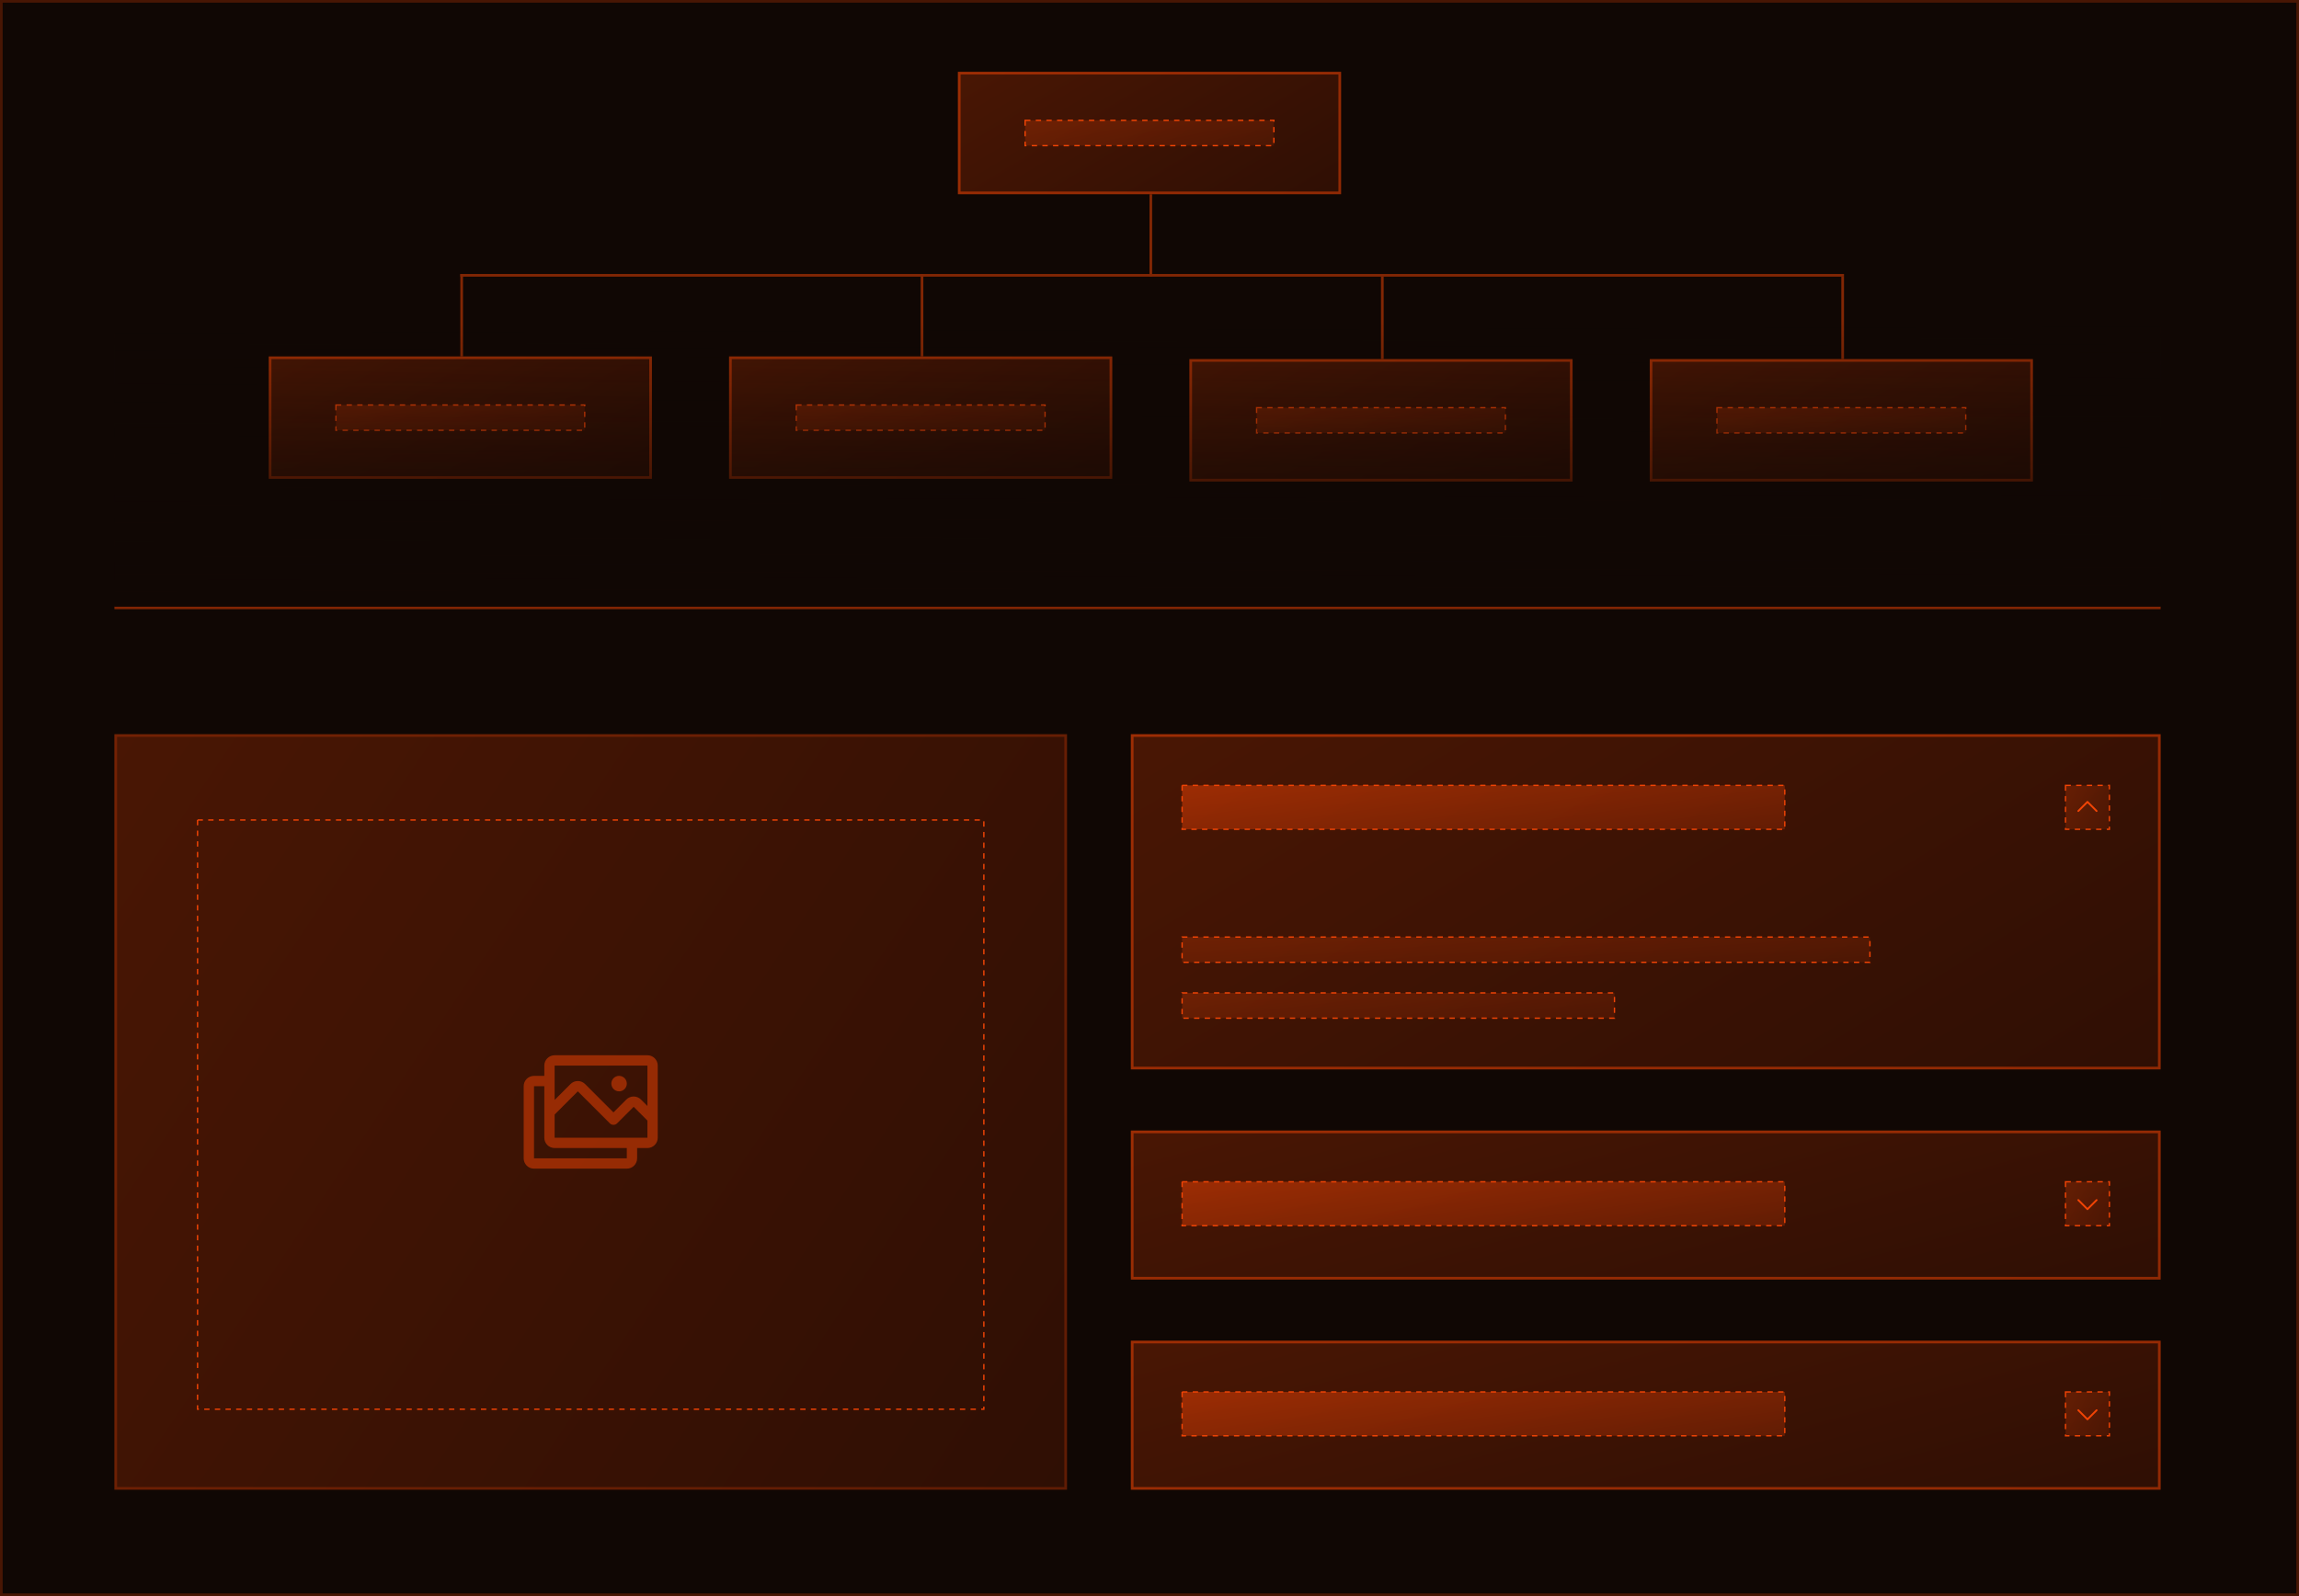 <svg width="864" height="600" viewBox="0 0 864 600" fill="none" xmlns="http://www.w3.org/2000/svg">
<rect width="864" height="600" fill="#100704"/>
<rect x="0.5" y="0.5" width="863" height="599" stroke="#F24405" stroke-opacity="0.25"/>
<rect x="425" y="276" width="387" height="126" fill="url(#paint0_linear_531_229)" fill-opacity="0.25"/>
<rect x="425.5" y="276.5" width="386" height="125" stroke="#F24405" stroke-opacity="0.5"/>
<rect x="425" y="425" width="387" height="56" fill="url(#paint1_linear_531_229)" fill-opacity="0.25"/>
<rect x="425.5" y="425.5" width="386" height="55" stroke="#F24405" stroke-opacity="0.5"/>
<rect x="425" y="504" width="387" height="56" fill="url(#paint2_linear_531_229)" fill-opacity="0.25"/>
<rect x="425.5" y="504.5" width="386" height="55" stroke="#F24405" stroke-opacity="0.5"/>
<rect x="444.25" y="295.25" width="226.5" height="16.5" fill="url(#paint3_linear_531_229)" fill-opacity="0.5" stroke="#F24405" stroke-width="0.5" stroke-dasharray="2 2"/>
<rect x="444.25" y="444.25" width="226.5" height="16.5" fill="url(#paint4_linear_531_229)" fill-opacity="0.5" stroke="#F24405" stroke-width="0.5" stroke-dasharray="2 2"/>
<rect x="444.25" y="523.25" width="226.5" height="16.5" fill="url(#paint5_linear_531_229)" fill-opacity="0.5" stroke="#F24405" stroke-width="0.5" stroke-dasharray="2 2"/>
<rect x="444.25" y="352.25" width="258.5" height="9.5" fill="url(#paint6_linear_531_229)" fill-opacity="0.25" stroke="#F24405" stroke-width="0.5" stroke-dasharray="2 2"/>
<rect x="360" y="27" width="144" height="46" fill="url(#paint7_linear_531_229)" fill-opacity="0.25"/>
<rect x="360.5" y="27.5" width="143" height="45" stroke="#F24405" stroke-opacity="0.5"/>
<rect x="385.25" y="45.25" width="93.5" height="9.5" fill="url(#paint8_linear_531_229)" fill-opacity="0.25" stroke="#F24405" stroke-width="0.5" stroke-dasharray="2 2"/>
<rect x="776.25" y="295.25" width="16.5" height="16.5" fill="url(#paint9_linear_531_229)" fill-opacity="0.25" stroke="#F24405" stroke-width="0.5" stroke-dasharray="2 2"/>
<path d="M780.819 304.632L784.257 301.194C784.289 301.162 784.326 301.137 784.368 301.119C784.41 301.102 784.455 301.093 784.5 301.093C784.545 301.093 784.59 301.102 784.631 301.119C784.673 301.137 784.711 301.162 784.743 301.194L788.181 304.632C788.245 304.696 788.281 304.784 788.281 304.875C788.281 304.966 788.245 305.054 788.181 305.118C788.116 305.183 788.029 305.219 787.937 305.219C787.846 305.219 787.759 305.183 787.694 305.118L784.5 301.923L781.306 305.118C781.274 305.15 781.236 305.175 781.194 305.193C781.152 305.21 781.107 305.219 781.062 305.219C781.017 305.219 780.972 305.21 780.931 305.193C780.889 305.175 780.851 305.15 780.819 305.118C780.787 305.086 780.762 305.048 780.745 305.006C780.727 304.965 780.718 304.92 780.718 304.875C780.718 304.83 780.727 304.785 780.745 304.743C780.762 304.701 780.787 304.664 780.819 304.632Z" fill="#F24405"/>
<rect x="776.25" y="444.25" width="16.5" height="16.5" fill="url(#paint10_linear_531_229)" fill-opacity="0.25" stroke="#F24405" stroke-width="0.5" stroke-dasharray="2 2"/>
<path d="M788.181 451.368L784.743 454.806C784.711 454.838 784.674 454.863 784.632 454.881C784.59 454.898 784.545 454.907 784.5 454.907C784.455 454.907 784.41 454.898 784.369 454.881C784.327 454.863 784.289 454.838 784.257 454.806L780.819 451.368C780.755 451.304 780.719 451.216 780.719 451.125C780.719 451.034 780.755 450.946 780.819 450.882C780.884 450.817 780.971 450.781 781.063 450.781C781.154 450.781 781.241 450.817 781.306 450.882L784.5 454.077L787.694 450.882C787.726 450.85 787.764 450.825 787.806 450.807C787.848 450.79 787.893 450.781 787.938 450.781C787.983 450.781 788.028 450.79 788.069 450.807C788.111 450.825 788.149 450.85 788.181 450.882C788.213 450.914 788.238 450.952 788.255 450.994C788.273 451.035 788.282 451.08 788.282 451.125C788.282 451.17 788.273 451.215 788.255 451.257C788.238 451.299 788.213 451.336 788.181 451.368Z" fill="#F24405"/>
<rect x="776.25" y="523.25" width="16.5" height="16.5" fill="url(#paint11_linear_531_229)" fill-opacity="0.25" stroke="#F24405" stroke-width="0.5" stroke-dasharray="2 2"/>
<path d="M788.181 530.368L784.743 533.806C784.711 533.838 784.674 533.863 784.632 533.881C784.59 533.898 784.545 533.907 784.5 533.907C784.455 533.907 784.41 533.898 784.369 533.881C784.327 533.863 784.289 533.838 784.257 533.806L780.819 530.368C780.755 530.304 780.719 530.216 780.719 530.125C780.719 530.034 780.755 529.946 780.819 529.882C780.884 529.817 780.971 529.781 781.063 529.781C781.154 529.781 781.241 529.817 781.306 529.882L784.5 533.077L787.694 529.882C787.726 529.85 787.764 529.825 787.806 529.807C787.848 529.79 787.893 529.781 787.938 529.781C787.983 529.781 788.028 529.79 788.069 529.807C788.111 529.825 788.149 529.85 788.181 529.882C788.213 529.914 788.238 529.952 788.255 529.994C788.273 530.035 788.282 530.08 788.282 530.125C788.282 530.17 788.273 530.215 788.255 530.257C788.238 530.299 788.213 530.336 788.181 530.368Z" fill="#F24405"/>
<rect x="444.25" y="373.25" width="162.5" height="9.5" fill="url(#paint12_linear_531_229)" fill-opacity="0.25" stroke="#F24405" stroke-width="0.5" stroke-dasharray="2 2"/>
<rect x="43" y="276" width="358" height="284" fill="url(#paint13_linear_531_229)" fill-opacity="0.25"/>
<rect x="43.5" y="276.5" width="357" height="283" stroke="#F24405" stroke-opacity="0.25"/>
<rect x="74.25" y="308.25" width="295.5" height="221.5" stroke="#F24405" stroke-width="0.5" stroke-dasharray="2 2"/>
<path d="M243.312 396.688H208.438C207.41 396.688 206.424 397.096 205.697 397.822C204.971 398.549 204.562 399.535 204.562 400.562V404.438H200.688C199.66 404.438 198.674 404.846 197.947 405.572C197.221 406.299 196.812 407.285 196.812 408.312V435.438C196.812 436.465 197.221 437.451 197.947 438.178C198.674 438.904 199.66 439.312 200.688 439.312H235.562C236.59 439.312 237.576 438.904 238.303 438.178C239.029 437.451 239.438 436.465 239.438 435.438V431.562H243.312C244.34 431.562 245.326 431.154 246.053 430.428C246.779 429.701 247.188 428.715 247.188 427.688V400.562C247.188 399.535 246.779 398.549 246.053 397.822C245.326 397.096 244.34 396.688 243.312 396.688ZM208.438 400.562H243.312V415.76L240.874 413.323C240.514 412.963 240.087 412.678 239.616 412.483C239.146 412.288 238.642 412.188 238.133 412.188C237.624 412.188 237.12 412.288 236.65 412.483C236.18 412.678 235.753 412.963 235.393 413.323L230.549 418.167L219.893 407.511C219.166 406.785 218.181 406.377 217.154 406.377C216.127 406.377 215.141 406.785 214.415 407.511L208.438 413.488V400.562ZM235.562 435.438H200.688V408.312H204.562V427.688C204.562 428.715 204.971 429.701 205.697 430.428C206.424 431.154 207.41 431.562 208.438 431.562H235.562V435.438ZM243.312 427.688H208.438V418.969L217.156 410.25L229.183 422.277C229.547 422.64 230.039 422.844 230.553 422.844C231.066 422.844 231.559 422.64 231.922 422.277L238.137 416.062L243.312 421.24V427.688ZM229.75 407.344C229.75 406.769 229.92 406.207 230.24 405.729C230.559 405.251 231.013 404.879 231.544 404.659C232.075 404.439 232.659 404.381 233.223 404.493C233.787 404.605 234.305 404.882 234.711 405.289C235.118 405.695 235.395 406.213 235.507 406.777C235.619 407.341 235.561 407.925 235.341 408.456C235.121 408.987 234.749 409.441 234.271 409.76C233.793 410.08 233.231 410.25 232.656 410.25C231.885 410.25 231.146 409.944 230.601 409.399C230.056 408.854 229.75 408.115 229.75 407.344Z" fill="#F24405" fill-opacity="0.5"/>
<line x1="43" y1="228.5" x2="812" y2="228.5" stroke="#F24405" stroke-opacity="0.5"/>
<line x1="173" y1="103.5" x2="693" y2="103.5" stroke="#812604"/>
<line x1="432.5" y1="73" x2="432.5" y2="104" stroke="#812604"/>
<rect x="101" y="134" width="144" height="46" fill="url(#paint14_linear_531_229)" fill-opacity="0.25"/>
<rect x="101.5" y="134.5" width="143" height="45" stroke="#F24405" stroke-opacity="0.5"/>
<rect x="126.25" y="152.25" width="93.5" height="9.5" fill="url(#paint15_linear_531_229)" fill-opacity="0.25" stroke="#F24405" stroke-width="0.5" stroke-dasharray="2 2"/>
<rect x="274" y="134" width="144" height="46" fill="url(#paint16_linear_531_229)" fill-opacity="0.25"/>
<rect x="274.5" y="134.5" width="143" height="45" stroke="#F24405" stroke-opacity="0.5"/>
<rect x="299.25" y="152.25" width="93.5" height="9.5" fill="url(#paint17_linear_531_229)" fill-opacity="0.25" stroke="#F24405" stroke-width="0.5" stroke-dasharray="2 2"/>
<rect x="447" y="135" width="144" height="46" fill="url(#paint18_linear_531_229)" fill-opacity="0.25"/>
<rect x="447.5" y="135.5" width="143" height="45" stroke="#F24405" stroke-opacity="0.5"/>
<rect x="472.25" y="153.25" width="93.5" height="9.5" fill="url(#paint19_linear_531_229)" fill-opacity="0.25" stroke="#F24405" stroke-width="0.5" stroke-dasharray="2 2"/>
<rect x="620" y="135" width="144" height="46" fill="url(#paint20_linear_531_229)" fill-opacity="0.25"/>
<rect x="620.5" y="135.5" width="143" height="45" stroke="#F24405" stroke-opacity="0.5"/>
<rect x="645.25" y="153.25" width="93.5" height="9.5" fill="url(#paint21_linear_531_229)" fill-opacity="0.25" stroke="#F24405" stroke-width="0.5" stroke-dasharray="2 2"/>
<line x1="346.5" y1="103" x2="346.5" y2="134" stroke="#812604"/>
<line x1="519.5" y1="104" x2="519.5" y2="135" stroke="#812604"/>
<line x1="692.5" y1="104" x2="692.5" y2="135" stroke="#812604"/>
<line x1="173.5" y1="103" x2="173.5" y2="134" stroke="#812604"/>
<rect x="43" y="121" width="769" height="107" fill="url(#paint22_linear_531_229)"/>
<defs>
<linearGradient id="paint0_linear_531_229" x1="430.272" y1="278.81" x2="588.964" y2="538.364" gradientUnits="userSpaceOnUse">
<stop stop-color="#F24405"/>
<stop offset="1" stop-color="#8C2703"/>
</linearGradient>
<linearGradient id="paint1_linear_531_229" x1="430.272" y1="426.249" x2="470.375" y2="573.831" gradientUnits="userSpaceOnUse">
<stop stop-color="#F24405"/>
<stop offset="1" stop-color="#8C2703"/>
</linearGradient>
<linearGradient id="paint2_linear_531_229" x1="430.272" y1="505.249" x2="470.375" y2="652.831" gradientUnits="userSpaceOnUse">
<stop stop-color="#F24405"/>
<stop offset="1" stop-color="#8C2703"/>
</linearGradient>
<linearGradient id="paint3_linear_531_229" x1="447.093" y1="295.379" x2="453.727" y2="342.556" gradientUnits="userSpaceOnUse">
<stop stop-color="#F24405"/>
<stop offset="1" stop-color="#8C2703"/>
</linearGradient>
<linearGradient id="paint4_linear_531_229" x1="447.093" y1="444.379" x2="453.727" y2="491.556" gradientUnits="userSpaceOnUse">
<stop stop-color="#F24405"/>
<stop offset="1" stop-color="#8C2703"/>
</linearGradient>
<linearGradient id="paint5_linear_531_229" x1="447.093" y1="523.379" x2="453.727" y2="570.556" gradientUnits="userSpaceOnUse">
<stop stop-color="#F24405"/>
<stop offset="1" stop-color="#8C2703"/>
</linearGradient>
<linearGradient id="paint6_linear_531_229" x1="447.529" y1="352.223" x2="449.57" y2="380.375" gradientUnits="userSpaceOnUse">
<stop stop-color="#F24405"/>
<stop offset="1" stop-color="#8C2703"/>
</linearGradient>
<linearGradient id="paint7_linear_531_229" x1="361.962" y1="28.026" x2="419.388" y2="123.757" gradientUnits="userSpaceOnUse">
<stop stop-color="#F24405"/>
<stop offset="1" stop-color="#8C2703"/>
</linearGradient>
<linearGradient id="paint8_linear_531_229" x1="386.281" y1="45.223" x2="391.717" y2="72.437" gradientUnits="userSpaceOnUse">
<stop stop-color="#F24405"/>
<stop offset="1" stop-color="#8C2703"/>
</linearGradient>
<linearGradient id="paint9_linear_531_229" x1="776.232" y1="295.379" x2="796.191" y2="306.008" gradientUnits="userSpaceOnUse">
<stop stop-color="#F24405"/>
<stop offset="1" stop-color="#8C2703"/>
</linearGradient>
<linearGradient id="paint10_linear_531_229" x1="776.232" y1="444.379" x2="796.191" y2="455.008" gradientUnits="userSpaceOnUse">
<stop stop-color="#F24405"/>
<stop offset="1" stop-color="#8C2703"/>
</linearGradient>
<linearGradient id="paint11_linear_531_229" x1="776.232" y1="523.379" x2="796.191" y2="534.008" gradientUnits="userSpaceOnUse">
<stop stop-color="#F24405"/>
<stop offset="1" stop-color="#8C2703"/>
</linearGradient>
<linearGradient id="paint12_linear_531_229" x1="446.221" y1="373.223" x2="449.438" y2="401.152" gradientUnits="userSpaceOnUse">
<stop stop-color="#F24405"/>
<stop offset="1" stop-color="#8C2703"/>
</linearGradient>
<linearGradient id="paint13_linear_531_229" x1="47.877" y1="282.335" x2="419.799" y2="531.995" gradientUnits="userSpaceOnUse">
<stop stop-color="#F24405"/>
<stop offset="1" stop-color="#8C2703"/>
</linearGradient>
<linearGradient id="paint14_linear_531_229" x1="102.962" y1="135.026" x2="160.388" y2="230.757" gradientUnits="userSpaceOnUse">
<stop stop-color="#F24405"/>
<stop offset="1" stop-color="#8C2703"/>
</linearGradient>
<linearGradient id="paint15_linear_531_229" x1="127.281" y1="152.223" x2="132.717" y2="179.437" gradientUnits="userSpaceOnUse">
<stop stop-color="#F24405"/>
<stop offset="1" stop-color="#8C2703"/>
</linearGradient>
<linearGradient id="paint16_linear_531_229" x1="275.962" y1="135.026" x2="333.388" y2="230.757" gradientUnits="userSpaceOnUse">
<stop stop-color="#F24405"/>
<stop offset="1" stop-color="#8C2703"/>
</linearGradient>
<linearGradient id="paint17_linear_531_229" x1="300.281" y1="152.223" x2="305.717" y2="179.437" gradientUnits="userSpaceOnUse">
<stop stop-color="#F24405"/>
<stop offset="1" stop-color="#8C2703"/>
</linearGradient>
<linearGradient id="paint18_linear_531_229" x1="448.962" y1="136.026" x2="506.388" y2="231.757" gradientUnits="userSpaceOnUse">
<stop stop-color="#F24405"/>
<stop offset="1" stop-color="#8C2703"/>
</linearGradient>
<linearGradient id="paint19_linear_531_229" x1="473.281" y1="153.223" x2="478.717" y2="180.437" gradientUnits="userSpaceOnUse">
<stop stop-color="#F24405"/>
<stop offset="1" stop-color="#8C2703"/>
</linearGradient>
<linearGradient id="paint20_linear_531_229" x1="621.962" y1="136.026" x2="679.388" y2="231.757" gradientUnits="userSpaceOnUse">
<stop stop-color="#F24405"/>
<stop offset="1" stop-color="#8C2703"/>
</linearGradient>
<linearGradient id="paint21_linear_531_229" x1="646.281" y1="153.223" x2="651.717" y2="180.437" gradientUnits="userSpaceOnUse">
<stop stop-color="#F24405"/>
<stop offset="1" stop-color="#8C2703"/>
</linearGradient>
<linearGradient id="paint22_linear_531_229" x1="412" y1="224.292" x2="411.659" y2="120.999" gradientUnits="userSpaceOnUse">
<stop stop-color="#100704"/>
<stop offset="1" stop-color="#100704" stop-opacity="0"/>
</linearGradient>
</defs>
</svg>
